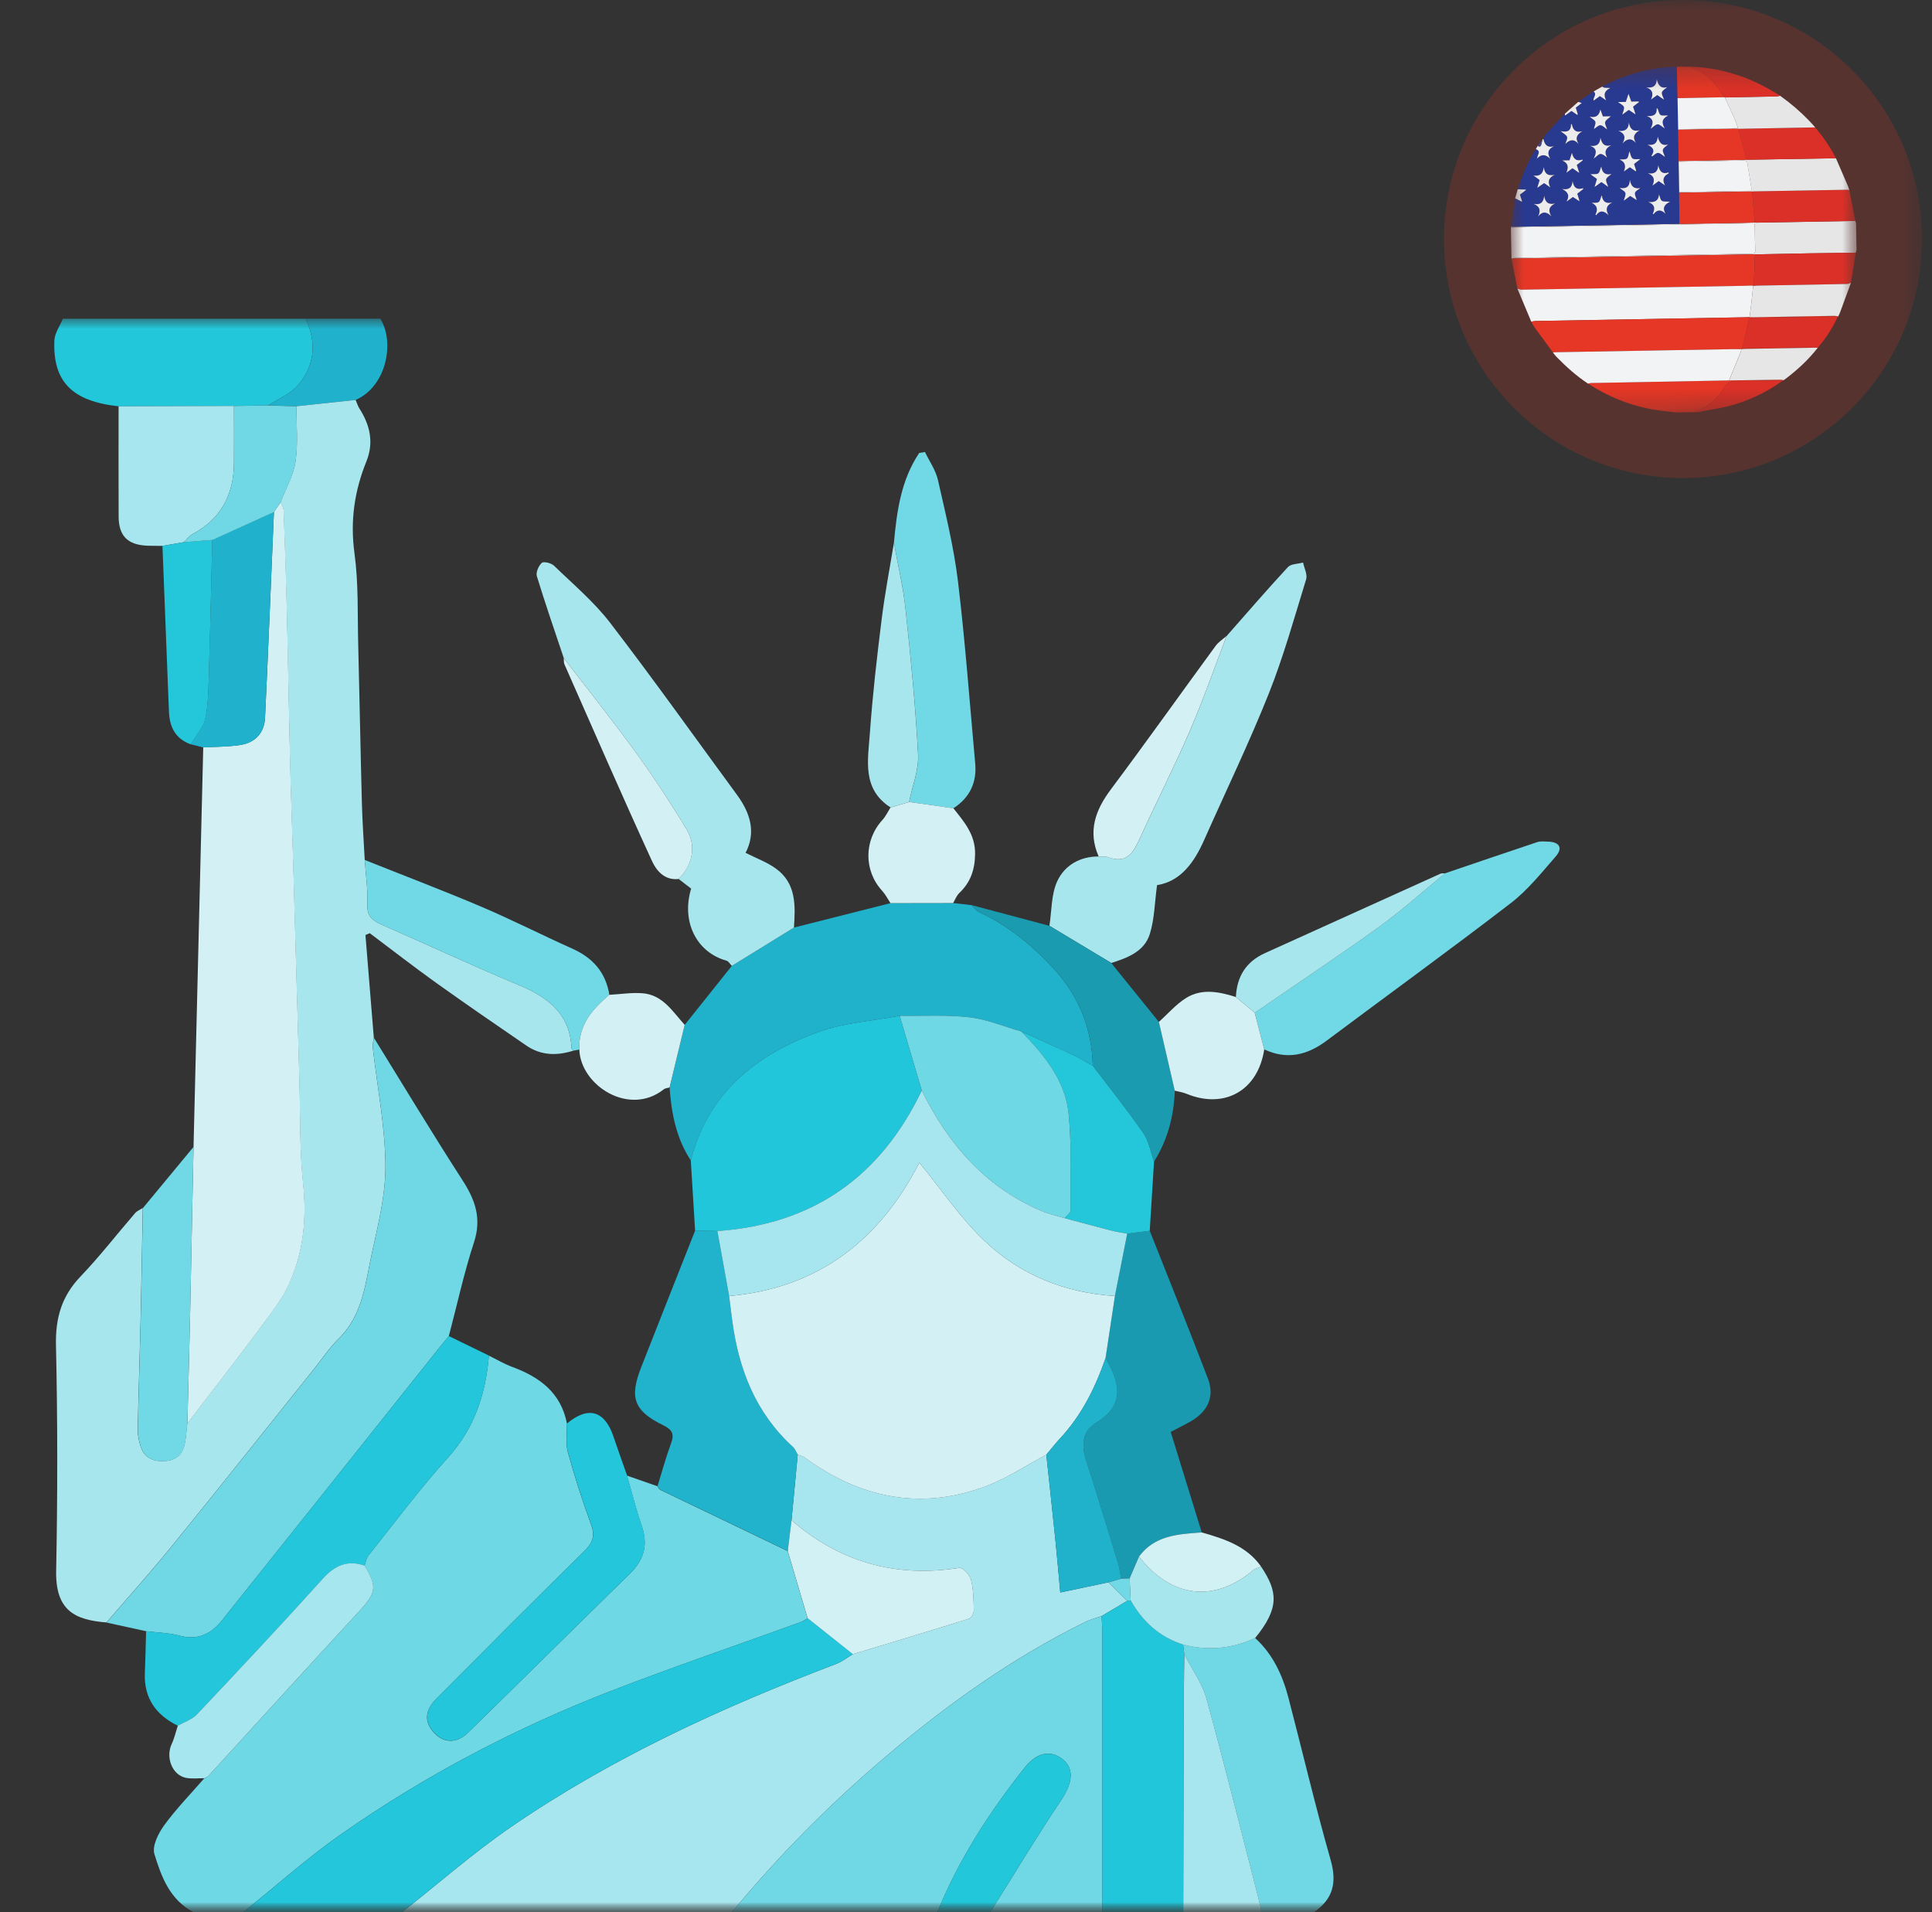 <svg xmlns="http://www.w3.org/2000/svg" width="97" height="96" viewBox="0 0 97 96" fill="none"><rect x="0" y="0" width="97" height="96" fill="#333333" stroke="none"/><g clip-path="url(#clip0_5170_10954)"><mask id="mask0_5170_10954" style="mask-type:luminance" maskUnits="userSpaceOnUse" x="0" y="0" width="97" height="96"><path d="M96.5 0H0.5V96H96.5V0Z" fill="white"></path></mask><g mask="url(#mask0_5170_10954)"><mask id="mask1_5170_10954" style="mask-type:luminance" maskUnits="userSpaceOnUse" x="0" y="16" width="81" height="80"><path d="M80.5 16H0.5V96H80.5V16Z" fill="white"></path></mask><g mask="url(#mask1_5170_10954)"><path d="M9.719 96C8.531 95.389 8.1 94.221 7.752 93.081C7.629 92.679 7.952 92.035 8.248 91.631C8.854 90.8 9.579 90.058 10.256 89.279C10.323 89.244 10.406 89.225 10.454 89.173C12.979 86.417 15.492 83.652 18.025 80.904C18.887 79.969 18.95 79.671 18.302 78.602C18.362 78.437 18.383 78.242 18.485 78.112C19.806 76.456 21.071 74.748 22.489 73.181C23.833 71.698 24.381 69.975 24.546 68.06C24.937 68.252 25.317 68.477 25.723 68.627C27.098 69.135 28.166 69.925 28.465 71.467C28.473 71.944 28.385 72.45 28.508 72.896C28.844 74.121 29.233 75.335 29.673 76.527C29.887 77.108 29.76 77.456 29.331 77.877C26.844 80.321 24.385 82.794 21.925 85.267C21.321 85.875 21.29 86.442 21.785 86.985C22.273 87.523 22.931 87.544 23.504 86.983C26.219 84.327 28.915 81.654 31.629 79C32.333 78.312 32.548 77.556 32.219 76.61C31.931 75.783 31.723 74.927 31.479 74.083C31.987 74.26 32.498 74.437 33.006 74.615C33.052 74.677 33.083 74.767 33.144 74.796C35.275 75.823 37.41 76.846 39.544 77.869C39.877 78.994 40.21 80.119 40.544 81.244C40.431 81.308 40.325 81.392 40.206 81.435C37.039 82.583 33.848 83.667 30.706 84.883C25.898 86.746 21.346 89.129 17.121 92.09C15.41 93.287 13.844 94.694 12.21 96.004H9.71L9.719 96Z" fill="#6FD8E5"></path><path d="M36.75 96H20.188C22.002 94.569 23.744 93.035 25.644 91.729C30.708 88.25 36.26 85.712 41.985 83.535C42.281 83.423 42.542 83.212 42.819 83.048C44.767 82.458 46.719 81.873 48.66 81.262C48.775 81.227 48.894 80.981 48.892 80.837C48.881 80.323 48.875 79.796 48.75 79.304C48.69 79.062 48.337 78.687 48.171 78.712C44.981 79.219 42.177 78.433 39.74 76.323C39.844 75.223 39.948 74.123 40.052 73.025C40.169 73.075 40.3 73.106 40.4 73.177C43.204 75.217 46.246 75.85 49.538 74.6C50.583 74.202 51.538 73.562 52.533 73.031C52.69 74.496 52.848 75.958 52.998 77.423C53.081 78.237 53.15 79.054 53.233 79.95C54.098 79.769 54.877 79.604 55.656 79.439L56.59 80.371C56.163 80.627 55.733 80.881 55.306 81.137C55.04 81.229 54.76 81.296 54.508 81.419C50.817 83.237 47.502 85.606 44.375 88.271C41.606 90.629 39.062 93.198 36.748 96H36.75Z" fill="#A7E6EE"></path><path d="M36.75 96C39.065 93.198 41.608 90.629 44.377 88.271C47.504 85.606 50.819 83.24 54.51 81.419C54.76 81.296 55.042 81.229 55.308 81.138C55.321 81.396 55.344 81.654 55.344 81.913C55.344 86.609 55.344 91.304 55.344 95.998H49.719C50.904 94.113 52.054 92.202 53.292 90.35C53.829 89.546 53.95 88.823 53.381 88.348C52.765 87.831 52.062 87.963 51.435 88.756C49.671 90.984 48.138 93.352 47.062 95.998H36.75V96Z" fill="#70D8E5"></path><path d="M42.819 83.048C42.542 83.212 42.283 83.423 41.985 83.535C36.258 85.712 30.706 88.25 25.644 91.729C23.744 93.033 22.002 94.569 20.188 96H12.219C13.85 94.689 15.417 93.283 17.129 92.085C21.354 89.127 25.904 86.742 30.715 84.879C33.856 83.662 37.048 82.579 40.215 81.431C40.335 81.387 40.44 81.304 40.552 81.24C41.308 81.842 42.065 82.444 42.821 83.046L42.819 83.048Z" fill="#23C6DA"></path><path d="M55.343 96C55.343 91.304 55.343 86.608 55.343 81.915C55.343 81.656 55.32 81.398 55.308 81.139C55.735 80.883 56.162 80.629 56.591 80.373C56.649 80.365 56.71 80.354 56.768 80.346C57.372 81.412 58.22 82.187 59.401 82.567C59.422 82.733 59.443 82.898 59.464 83.064C59.453 83.662 59.439 84.258 59.437 84.856C59.424 88.571 59.416 92.287 59.406 96.002H55.343V96Z" fill="#22C6DA"></path><path d="M59.464 83.062C59.444 82.896 59.423 82.731 59.402 82.565C60.646 82.885 61.85 82.777 63.017 82.237C63.914 83.054 64.396 84.111 64.694 85.256C65.402 87.965 66.041 90.69 66.808 93.381C67.133 94.521 66.927 95.344 65.969 96H63.312C63.308 95.923 63.321 95.842 63.3 95.767C62.4 92.269 61.531 88.763 60.573 85.281C60.358 84.5 59.842 83.8 59.462 83.062H59.464Z" fill="#70D8E5"></path><path d="M5.954 20.398C3.633 20.148 2.647 19.169 2.729 17.1C2.743 16.729 3.008 16.367 3.156 16C7.218 16 11.281 16 15.343 16C15.904 17.183 15.808 18.337 14.975 19.325C14.598 19.773 13.979 20.017 13.47 20.354C12.896 20.363 12.32 20.371 11.745 20.379C9.814 20.385 7.885 20.392 5.954 20.398Z" fill="#23C7DA"></path><path d="M59.465 83.062C59.842 83.8 60.358 84.498 60.575 85.281C61.531 88.765 62.402 92.269 63.302 95.767C63.321 95.84 63.31 95.921 63.315 96H59.408C59.419 92.285 59.427 88.569 59.44 84.854C59.44 84.256 59.458 83.66 59.467 83.062H59.465Z" fill="#A7E6EE"></path><path d="M47.062 96C48.135 93.354 49.669 90.985 51.435 88.758C52.065 87.967 52.765 87.833 53.381 88.35C53.95 88.827 53.829 89.548 53.292 90.352C52.054 92.204 50.904 94.112 49.719 96H47.062Z" fill="#23C7DA"></path><path d="M13.473 20.354C13.981 20.017 14.598 19.773 14.977 19.325C15.81 18.337 15.906 17.185 15.346 16H19.096C19.819 17.165 19.427 19.383 17.858 20.079C16.869 20.183 15.879 20.29 14.889 20.394C14.418 20.379 13.946 20.367 13.475 20.352L13.473 20.354Z" fill="#20B2CC"></path><path d="M14.887 20.394C15.877 20.29 16.866 20.183 17.856 20.079C17.916 20.219 17.958 20.369 18.037 20.496C18.573 21.327 18.781 22.21 18.4 23.154C17.794 24.648 17.575 26.154 17.798 27.783C18.004 29.292 17.946 30.835 17.985 32.364C18.052 35.01 18.098 37.656 18.169 40.302C18.194 41.26 18.262 42.217 18.312 43.173C18.362 43.919 18.477 44.669 18.444 45.41C18.416 46.008 18.71 46.223 19.175 46.427C21.475 47.433 23.748 48.498 26.064 49.462C27.531 50.075 28.625 50.906 28.694 52.635C28.694 52.673 28.762 52.708 28.798 52.744C27.971 53.01 27.164 52.998 26.429 52.494C24.91 51.454 23.391 50.41 21.893 49.34C20.766 48.533 19.673 47.681 18.564 46.85L18.348 46.942C18.487 48.66 18.629 50.379 18.768 52.098C18.75 52.263 18.696 52.429 18.714 52.587C18.937 54.538 19.323 56.483 19.35 58.433C19.371 59.906 19.008 61.402 18.683 62.858C18.346 64.377 18.235 66 17.008 67.2C16.55 67.65 16.187 68.198 15.783 68.704C13.404 71.673 11.039 74.654 8.639 77.606C7.575 78.917 6.446 80.173 5.346 81.454C3.766 81.331 2.779 80.865 2.819 78.858C2.894 75.085 2.894 71.308 2.81 67.537C2.779 66.171 3.094 65.077 4.041 64.088C5.008 63.077 5.869 61.962 6.785 60.902C6.881 60.792 7.037 60.731 7.166 60.648C7.131 62.514 7.102 64.383 7.058 66.25C7.014 68.092 6.952 69.935 6.914 71.777C6.908 72.054 6.971 72.346 7.058 72.612C7.219 73.11 7.564 73.346 8.112 73.354C8.685 73.362 9.087 73.156 9.241 72.61C9.346 72.242 9.352 71.848 9.402 71.465C10.61 69.883 11.833 68.314 13.018 66.719C13.569 65.977 14.164 65.235 14.533 64.404C15.235 62.823 15.4 61.152 15.212 59.402C15.029 57.704 15.079 55.981 15.029 54.271C14.923 50.614 14.821 46.956 14.714 43.3C14.666 41.639 14.602 39.981 14.562 38.321C14.5 35.777 14.46 33.231 14.398 30.688C14.356 29.002 14.298 27.317 14.237 25.631C14.233 25.489 14.137 25.352 14.085 25.215C14.346 24.531 14.733 23.869 14.837 23.163C14.971 22.256 14.877 21.319 14.881 20.394H14.887Z" fill="#A8E6EE"></path><path d="M34.377 51.454C35.164 50.467 35.954 49.479 36.742 48.492C37.781 47.85 38.821 47.208 39.862 46.569C41.479 46.16 43.094 45.75 44.71 45.342C45.758 45.342 46.806 45.34 47.854 45.337C48.167 45.373 48.479 45.408 48.792 45.444C48.917 45.565 49.021 45.729 49.169 45.798C50.633 46.471 51.84 47.473 52.919 48.65C54.181 50.025 54.817 51.648 54.867 53.508C54.577 53.346 54.298 53.162 53.998 53.023C53.096 52.602 52.185 52.196 51.277 51.783C50.414 51.537 49.562 51.175 48.683 51.073C47.525 50.94 46.344 51.012 45.173 50.996C43.808 51.256 42.379 51.342 41.09 51.808C37.979 52.937 35.554 54.856 34.685 58.262C33.952 57.15 33.708 55.894 33.619 54.596C33.873 53.548 34.125 52.502 34.379 51.454H34.377Z" fill="#20B2CB"></path><path d="M39.862 46.569C38.823 47.21 37.783 47.852 36.742 48.492C36.654 48.402 36.581 48.26 36.477 48.231C34.992 47.821 34.191 46.3 34.7 44.612C34.496 44.456 34.283 44.292 34.071 44.127C34.752 43.458 34.981 42.483 34.485 41.658C33.685 40.329 32.829 39.027 31.919 37.771C30.754 36.162 29.512 34.61 28.304 33.035C27.848 31.669 27.375 30.306 26.954 28.929C26.896 28.737 27.041 28.404 27.202 28.258C27.296 28.175 27.677 28.267 27.812 28.398C28.777 29.333 29.825 30.215 30.637 31.273C32.814 34.106 34.885 37.021 37 39.902C37.673 40.819 37.969 41.789 37.433 42.817C37.969 43.087 38.502 43.281 38.946 43.6C39.983 44.342 39.937 45.458 39.862 46.567V46.569Z" fill="#A8E6EE"></path><path d="M52.688 46.481C52.806 45.729 52.775 44.906 53.081 44.242C53.446 43.45 54.217 42.992 55.165 43C55.319 43.008 55.487 42.981 55.627 43.033C56.61 43.398 56.929 42.756 57.26 42.029C58.073 40.242 58.967 38.49 59.746 36.688C60.419 35.127 60.977 33.517 61.587 31.929C62.608 30.771 63.615 29.602 64.662 28.471C64.817 28.304 65.165 28.315 65.423 28.242C65.481 28.525 65.652 28.844 65.577 29.085C64.983 31.015 64.442 32.967 63.696 34.837C62.706 37.317 61.542 39.727 60.458 42.169C59.954 43.308 59.275 44.25 58.092 44.438C57.969 45.325 57.965 46.158 57.721 46.915C57.442 47.773 56.606 48.09 55.796 48.346C54.76 47.725 53.727 47.104 52.692 46.481H52.688Z" fill="#A8E6EE"></path><path d="M57.725 61.79C58.704 64.265 59.7 66.733 60.65 69.221C60.985 70.096 60.654 70.844 59.831 71.329C59.5 71.525 59.152 71.692 58.777 71.889C59.302 73.585 59.821 75.26 60.337 76.935C59.162 77.019 57.977 77.073 57.183 78.146C57.027 78.51 56.871 78.875 56.714 79.242C56.573 79.248 56.431 79.254 56.287 79.258C56.239 79.006 56.212 78.746 56.139 78.502C55.608 76.766 55.081 75.031 54.525 73.304C54.283 72.552 54.339 71.854 55.025 71.435C56.41 70.592 56.316 69.548 55.504 68.185C55.66 67.144 55.819 66.104 55.975 65.062C56.181 64.019 56.387 62.977 56.591 61.933C56.968 61.885 57.346 61.837 57.723 61.79H57.725Z" fill="#199AB0"></path><path d="M72.548 43.846C74.092 43.321 75.636 42.792 77.184 42.277C77.35 42.223 77.546 42.248 77.727 42.254C78.294 42.269 78.479 42.569 78.113 42.992C77.398 43.812 76.702 44.688 75.848 45.344C72.8 47.688 69.684 49.944 66.604 52.248C65.629 52.977 64.615 53.219 63.475 52.685C63.315 52.071 63.157 51.458 62.996 50.844C65.086 49.406 67.198 48.002 69.254 46.521C70.4 45.696 71.452 44.742 72.546 43.846H72.548Z" fill="#71D9E5"></path><path d="M44.881 27.25C45.025 25.66 45.243 24.094 46.15 22.742C46.245 22.725 46.343 22.708 46.439 22.692C46.662 23.158 46.979 23.604 47.091 24.096C47.473 25.785 47.891 27.479 48.098 29.196C48.462 32.229 48.685 35.281 48.962 38.327C49.05 39.294 48.685 40.05 47.866 40.579C47.127 40.475 46.387 40.369 45.648 40.264C45.808 39.469 46.139 38.663 46.098 37.877C45.968 35.438 45.727 33 45.466 30.569C45.348 29.454 45.083 28.356 44.885 27.252L44.881 27.25Z" fill="#71D9E5"></path><path d="M28.8 52.746C28.762 52.711 28.696 52.675 28.696 52.638C28.627 50.908 27.533 50.075 26.067 49.465C23.75 48.5 21.477 47.433 19.177 46.429C18.712 46.225 18.419 46.011 18.446 45.413C18.479 44.669 18.364 43.921 18.314 43.175C20.26 43.952 22.221 44.696 24.15 45.515C25.7 46.173 27.202 46.942 28.739 47.629C29.769 48.09 30.412 48.821 30.594 49.944C29.739 50.667 29.029 51.469 29.09 52.694C28.994 52.711 28.896 52.729 28.8 52.746Z" fill="#71D9E5"></path><path d="M52.687 46.481C53.723 47.102 54.756 47.723 55.791 48.346C56.59 49.333 57.387 50.319 58.185 51.306C58.452 52.458 58.717 53.608 58.983 54.76C58.937 56.035 58.625 57.231 57.941 58.317C57.769 57.835 57.685 57.29 57.404 56.883C56.602 55.727 55.719 54.629 54.867 53.506C54.816 51.646 54.181 50.025 52.919 48.648C51.84 47.471 50.633 46.469 49.169 45.796C49.021 45.727 48.916 45.562 48.791 45.442C50.09 45.788 51.389 46.135 52.687 46.481Z" fill="#1A9BB0"></path><path d="M54.864 53.506C55.717 54.627 56.6 55.727 57.402 56.883C57.683 57.289 57.767 57.835 57.94 58.317C57.869 59.475 57.796 60.633 57.725 61.792C57.348 61.84 56.971 61.887 56.594 61.935C56.321 61.883 56.046 61.844 55.777 61.775C55 61.575 54.225 61.362 53.45 61.156C53.558 61.021 53.758 60.885 53.758 60.752C53.75 59.148 53.806 57.537 53.656 55.946C53.496 54.244 52.427 52.967 51.275 51.783C52.183 52.196 53.094 52.6 53.996 53.023C54.296 53.162 54.575 53.346 54.864 53.508V53.506Z" fill="#24C7DA"></path><path d="M45.646 40.263C46.385 40.367 47.125 40.473 47.864 40.577C48.406 41.258 48.971 41.9 48.956 42.877C48.946 43.658 48.731 44.292 48.169 44.827C48.029 44.96 47.956 45.164 47.852 45.337C46.804 45.337 45.756 45.339 44.708 45.342C44.571 45.133 44.456 44.904 44.292 44.723C43.362 43.715 43.371 42.185 44.306 41.164C44.471 40.983 44.577 40.75 44.71 40.539C45.021 40.448 45.333 40.356 45.644 40.264L45.646 40.263Z" fill="#D3F1F5"></path><path d="M45.645 40.263C45.335 40.354 45.022 40.446 44.712 40.538C43.26 39.606 43.581 38.148 43.674 36.81C43.808 34.908 44.026 33.01 44.262 31.117C44.422 29.823 44.67 28.538 44.881 27.25C45.078 28.356 45.343 29.454 45.462 30.567C45.722 32.998 45.964 35.433 46.093 37.875C46.135 38.66 45.803 39.465 45.643 40.263H45.645Z" fill="#A8E6EE"></path><path d="M29.089 52.694C29.029 51.469 29.737 50.667 30.593 49.944C31.154 49.915 31.718 49.821 32.272 49.867C33.283 49.952 33.775 50.792 34.377 51.454C34.122 52.502 33.87 53.548 33.616 54.596C33.518 54.625 33.4 54.629 33.325 54.69C31.587 56.069 29.147 54.49 29.087 52.694H29.089Z" fill="#D3F1F5"></path><path d="M58.981 54.758C58.714 53.606 58.45 52.456 58.183 51.304C58.633 50.902 59.037 50.427 59.539 50.111C60.333 49.611 61.204 49.786 62.048 50.054C62.362 50.317 62.679 50.579 62.994 50.842C63.154 51.456 63.312 52.071 63.473 52.684C63.162 54.746 61.483 55.702 59.566 54.911C59.381 54.834 59.175 54.806 58.979 54.756L58.981 54.758Z" fill="#D3F1F5"></path><path d="M61.583 31.929C60.974 33.517 60.416 35.127 59.741 36.688C58.964 38.49 58.068 40.242 57.256 42.029C56.925 42.756 56.606 43.398 55.623 43.033C55.483 42.981 55.314 43.011 55.16 43C54.608 41.736 54.991 40.673 55.779 39.623C57.556 37.246 59.275 34.827 61.029 32.431C61.172 32.233 61.395 32.094 61.581 31.929H61.583Z" fill="#D3F1F5"></path><path d="M56.716 79.242C56.873 78.877 57.029 78.513 57.185 78.146C58.804 80.223 60.956 80.481 62.908 78.84C63.019 78.746 63.179 78.713 63.316 78.65C64.141 79.892 64.264 80.713 63.014 82.24C61.848 82.779 60.644 82.888 59.4 82.567C58.216 82.188 57.368 81.413 56.766 80.346C56.75 79.979 56.731 79.611 56.714 79.242H56.716Z" fill="#A8E6EE"></path><path d="M28.304 33.038C29.512 34.613 30.754 36.165 31.919 37.773C32.829 39.029 33.685 40.331 34.485 41.66C34.981 42.486 34.754 43.461 34.071 44.129C33.371 44.211 32.956 43.713 32.735 43.229C31.233 39.952 29.794 36.646 28.337 33.348C28.298 33.258 28.315 33.144 28.304 33.04V33.038Z" fill="#D3F1F5"></path><path d="M62.996 50.844C62.681 50.581 62.364 50.319 62.05 50.056C62.098 49.029 62.558 48.281 63.512 47.85C66.448 46.523 69.381 45.19 72.319 43.864C72.385 43.835 72.471 43.852 72.548 43.846C71.454 44.742 70.4 45.696 69.256 46.521C67.2 48.002 65.087 49.406 62.998 50.844H62.996Z" fill="#A8E6EE"></path><path d="M63.316 78.65C63.179 78.712 63.018 78.746 62.908 78.84C60.954 80.481 58.802 80.223 57.185 78.146C57.979 77.073 59.164 77.019 60.339 76.935C61.473 77.262 62.591 77.615 63.316 78.65Z" fill="#D2F1F5"></path><path d="M14.092 25.215C14.144 25.354 14.237 25.492 14.244 25.631C14.306 27.317 14.364 29.002 14.404 30.687C14.467 33.231 14.506 35.777 14.569 38.321C14.608 39.981 14.673 41.639 14.721 43.3C14.827 46.956 14.929 50.614 15.035 54.271C15.085 55.983 15.035 57.704 15.219 59.402C15.406 61.152 15.239 62.823 14.54 64.404C14.171 65.237 13.575 65.979 13.025 66.719C11.839 68.314 10.617 69.885 9.408 71.465C9.454 69.629 9.506 67.794 9.546 65.958C9.606 63.164 9.66 60.371 9.717 57.577C9.879 50.892 10.041 44.208 10.204 37.523C10.823 37.487 11.45 37.496 12.062 37.402C12.815 37.285 13.271 36.796 13.308 36.029C13.471 32.587 13.608 29.144 13.754 25.702C13.867 25.54 13.979 25.375 14.092 25.212V25.215Z" fill="#D3F1F5"></path><path d="M5.35 81.458C6.45 80.177 7.579 78.921 8.643 77.61C11.041 74.656 13.408 71.677 15.787 68.708C16.191 68.204 16.554 67.654 17.012 67.204C18.239 66.004 18.35 64.381 18.687 62.862C19.01 61.406 19.373 59.91 19.354 58.438C19.327 56.485 18.941 54.539 18.718 52.592C18.7 52.433 18.754 52.265 18.773 52.102C20.248 54.485 21.693 56.888 23.214 59.242C23.856 60.233 24.191 61.162 23.8 62.362C23.296 63.906 22.95 65.502 22.535 67.077C22.37 67.277 22.204 67.475 22.043 67.677C18.41 72.237 14.783 76.8 11.141 81.354C10.606 82.023 9.937 82.369 9.023 82.121C8.479 81.973 7.898 81.965 7.333 81.894C6.673 81.75 6.01 81.604 5.35 81.46V81.458Z" fill="#70D8E5"></path><path d="M7.333 81.894C7.898 81.964 8.479 81.973 9.023 82.121C9.937 82.369 10.606 82.023 11.141 81.354C14.783 76.8 18.41 72.237 22.044 67.677C22.204 67.475 22.371 67.277 22.535 67.077C23.206 67.404 23.879 67.731 24.55 68.058C24.383 69.973 23.835 71.696 22.494 73.179C21.075 74.746 19.81 76.456 18.489 78.11C18.385 78.239 18.364 78.435 18.306 78.602C17.433 78.306 16.804 78.602 16.191 79.279C14.123 81.573 12.01 83.825 9.889 86.073C9.643 86.333 9.254 86.454 8.931 86.641C7.833 86.102 7.221 85.258 7.273 83.994C7.302 83.294 7.316 82.596 7.335 81.896L7.333 81.894Z" fill="#23C6DA"></path><path d="M5.954 20.398C7.885 20.392 9.814 20.385 11.746 20.379C11.746 21.34 11.756 22.302 11.746 23.262C11.731 24.842 11.089 26.056 9.664 26.817C9.496 26.906 9.373 27.083 9.231 27.219C8.873 27.281 8.514 27.344 8.156 27.406C7.896 27.404 7.637 27.406 7.377 27.396C6.402 27.35 5.96 26.9 5.956 25.929C5.948 24.085 5.954 22.242 5.954 20.398Z" fill="#A7E6EE"></path><path d="M9.716 57.581C9.66 60.375 9.606 63.169 9.546 65.963C9.506 67.798 9.454 69.633 9.408 71.469C9.358 71.852 9.35 72.248 9.248 72.615C9.094 73.16 8.691 73.367 8.119 73.358C7.571 73.35 7.225 73.115 7.064 72.617C6.979 72.35 6.916 72.06 6.921 71.781C6.956 69.94 7.021 68.096 7.064 66.254C7.108 64.388 7.137 62.519 7.173 60.652C8.021 59.629 8.869 58.604 9.716 57.581Z" fill="#71D9E5"></path><path d="M13.754 25.704C13.608 29.146 13.469 32.589 13.308 36.031C13.273 36.798 12.815 37.287 12.062 37.404C11.452 37.498 10.825 37.489 10.204 37.525C9.994 37.471 9.783 37.419 9.571 37.364C9.827 36.933 10.219 36.527 10.31 36.062C10.471 35.262 10.467 34.427 10.492 33.604C10.558 31.437 10.604 29.273 10.656 27.106L13.75 25.702L13.754 25.704Z" fill="#20B2CC"></path><path d="M8.929 86.638C9.252 86.452 9.644 86.329 9.888 86.069C12.008 83.823 14.121 81.571 16.19 79.275C16.802 78.596 17.431 78.302 18.304 78.598C18.952 79.669 18.89 79.965 18.027 80.9C15.494 83.648 12.979 86.412 10.456 89.169C10.408 89.221 10.325 89.24 10.258 89.275C9.948 89.271 9.625 89.317 9.325 89.254C8.644 89.11 8.306 88.229 8.619 87.558C8.756 87.267 8.827 86.944 8.929 86.633V86.638Z" fill="#A6E6EE"></path><path d="M10.658 27.108C10.604 29.275 10.56 31.442 10.494 33.606C10.469 34.429 10.471 35.264 10.312 36.065C10.219 36.529 9.829 36.935 9.573 37.367C8.81 37.092 8.515 36.502 8.483 35.739C8.373 32.962 8.267 30.185 8.156 27.406C8.515 27.344 8.873 27.281 9.231 27.219C9.706 27.181 10.183 27.144 10.658 27.106V27.108Z" fill="#24C7DA"></path><path d="M33.012 74.611C33.235 73.894 33.431 73.167 33.691 72.465C33.862 72.004 33.762 71.783 33.316 71.565C31.824 70.831 31.587 70.181 32.193 68.64C33.091 66.35 33.997 64.067 34.901 61.779C35.274 61.788 35.645 61.794 36.018 61.802C36.214 62.89 36.412 63.977 36.608 65.065C36.66 65.473 36.71 65.881 36.764 66.29C37.089 68.738 37.939 70.931 39.812 72.638C39.92 72.736 39.974 72.894 40.053 73.023C39.949 74.123 39.845 75.223 39.741 76.321C39.678 76.835 39.616 77.35 39.553 77.865C37.42 76.842 35.285 75.819 33.154 74.792C33.093 74.763 33.062 74.671 33.016 74.611H33.012Z" fill="#21B2CC"></path><path d="M28.469 71.465C29.529 70.579 30.36 70.817 30.798 72.117C31.019 72.775 31.256 73.425 31.485 74.079C31.729 74.923 31.937 75.777 32.225 76.604C32.554 77.55 32.339 78.306 31.635 78.994C28.921 81.648 26.225 84.323 23.51 86.977C22.937 87.537 22.279 87.517 21.791 86.979C21.296 86.433 21.327 85.867 21.931 85.26C24.392 82.79 26.85 80.317 29.337 77.871C29.764 77.45 29.892 77.102 29.679 76.521C29.239 75.329 28.85 74.115 28.514 72.89C28.392 72.444 28.479 71.94 28.471 71.46L28.469 71.465Z" fill="#23C6DA"></path><path d="M39.552 77.867C39.614 77.352 39.677 76.838 39.739 76.323C42.177 78.433 44.983 79.219 48.171 78.713C48.337 78.686 48.689 79.063 48.75 79.304C48.875 79.796 48.881 80.323 48.892 80.838C48.894 80.983 48.775 81.227 48.66 81.263C46.719 81.873 44.767 82.458 42.819 83.048C42.062 82.446 41.306 81.844 40.55 81.242C40.217 80.117 39.883 78.992 39.55 77.867H39.552Z" fill="#D2F1F5"></path><path d="M40.052 73.025C39.973 72.896 39.919 72.737 39.81 72.64C37.937 70.933 37.087 68.737 36.762 66.292C36.708 65.883 36.658 65.475 36.606 65.067C41.146 64.669 44.218 62.179 46.156 58.367C47.235 59.683 48.191 61.112 49.404 62.273C51.208 63.998 53.456 64.91 55.977 65.065C55.821 66.106 55.662 67.146 55.506 68.188C54.991 69.673 54.304 71.058 53.218 72.221C52.977 72.479 52.76 72.763 52.533 73.033C51.537 73.562 50.583 74.204 49.537 74.602C46.246 75.852 43.204 75.219 40.4 73.179C40.3 73.106 40.169 73.077 40.052 73.027V73.025Z" fill="#D3F1F5"></path><path d="M52.533 73.031C52.76 72.76 52.977 72.477 53.219 72.219C54.304 71.056 54.989 69.669 55.506 68.185C56.319 69.548 56.412 70.592 55.027 71.435C54.34 71.854 54.283 72.552 54.527 73.304C55.083 75.031 55.61 76.767 56.142 78.502C56.217 78.746 56.242 79.006 56.289 79.258C56.079 79.319 55.867 79.379 55.656 79.439C54.877 79.604 54.098 79.767 53.233 79.95C53.15 79.056 53.081 78.24 52.998 77.423C52.848 75.958 52.687 74.494 52.533 73.031Z" fill="#20B2CB"></path><path d="M55.656 79.442C55.866 79.381 56.077 79.321 56.289 79.26C56.431 79.254 56.575 79.248 56.716 79.242C56.733 79.608 56.752 79.977 56.768 80.344C56.71 80.352 56.65 80.362 56.591 80.371C56.281 80.06 55.968 79.75 55.658 79.44L55.656 79.442Z" fill="#71D9E5"></path><path d="M10.658 27.108C10.183 27.146 9.706 27.183 9.231 27.221C9.375 27.083 9.498 26.908 9.664 26.819C11.089 26.056 11.731 24.844 11.746 23.265C11.754 22.304 11.746 21.344 11.746 20.381C12.321 20.373 12.896 20.365 13.471 20.356C13.941 20.371 14.414 20.383 14.885 20.398C14.881 21.323 14.975 22.26 14.841 23.167C14.737 23.873 14.35 24.538 14.089 25.219C13.977 25.381 13.864 25.546 13.752 25.708C12.721 26.177 11.689 26.644 10.658 27.113V27.108Z" fill="#70D8E5"></path><path d="M36.016 61.804C35.643 61.796 35.272 61.789 34.899 61.781C34.826 60.608 34.755 59.435 34.683 58.264C35.549 54.858 37.974 52.94 41.087 51.81C42.376 51.342 43.803 51.256 45.17 50.998C45.539 52.248 45.91 53.498 46.278 54.75C44.21 59.067 40.824 61.473 36.016 61.806V61.804Z" fill="#22C6DA"></path><path d="M46.279 54.748C45.91 53.498 45.542 52.248 45.171 50.996C46.342 51.013 47.523 50.94 48.681 51.073C49.56 51.175 50.413 51.538 51.275 51.783C52.429 52.967 53.496 54.244 53.656 55.946C53.806 57.538 53.75 59.15 53.758 60.752C53.758 60.886 53.558 61.021 53.45 61.156C53.056 61.035 52.648 60.95 52.273 60.79C49.461 59.59 47.604 57.429 46.279 54.748Z" fill="#6FD8E5"></path><path d="M46.279 54.748C47.604 57.429 49.46 59.587 52.273 60.789C52.65 60.95 53.058 61.037 53.45 61.156C54.225 61.362 55 61.575 55.777 61.775C56.046 61.844 56.321 61.883 56.594 61.935C56.387 62.979 56.181 64.021 55.977 65.064C53.456 64.91 51.208 63.998 49.404 62.273C48.192 61.112 47.233 59.683 46.156 58.367C44.219 62.179 41.148 64.669 36.606 65.067C36.41 63.979 36.212 62.892 36.017 61.804C40.825 61.471 44.21 59.067 46.279 54.748Z" fill="#A7E6EE"></path></g><path opacity="0.2" d="M84.5 24C91.127 24 96.5 18.627 96.5 12C96.5 5.373 91.127 0 84.5 0C77.873 0 72.5 5.373 72.5 12C72.5 18.627 77.873 24 84.5 24Z" fill="#E63625"></path><mask id="mask2_5170_10954" style="mask-type:luminance" maskUnits="userSpaceOnUse" x="75" y="3" width="19" height="18"><path d="M93.047 3.15L75.65 3.454L75.954 20.851L93.351 20.547L93.047 3.15Z" fill="white"></path></mask><g mask="url(#mask2_5170_10954)"><path d="M93.212 12.542L93.176 12.685C92.419 12.695 91.661 12.704 90.906 12.717C89.979 12.733 89.053 12.753 88.127 12.771C88.065 12.773 88.003 12.768 87.94 12.77L76.121 12.976C76.053 12.977 75.986 12.976 75.918 12.975C75.988 12.96 76.058 12.949 76.13 12.944C79.011 12.893 81.893 12.843 84.775 12.793C85.831 12.774 86.887 12.754 87.945 12.74C88.083 12.738 88.133 12.706 88.126 12.56C88.109 12.193 88.111 11.825 88.103 11.458C88.098 11.182 88.129 11.209 87.857 11.214C83.857 11.284 79.856 11.353 75.855 11.423L75.857 11.384C75.93 11.383 76.004 11.388 76.077 11.387C78.237 11.349 80.398 11.311 82.559 11.274C83.145 11.263 83.732 11.252 84.319 11.239C84.386 11.24 84.454 11.244 84.522 11.242C85.499 11.226 86.477 11.208 87.455 11.191C87.67 11.188 87.884 11.18 88.098 11.174C88.132 11.176 88.165 11.18 88.199 11.179C89.805 11.151 91.41 11.123 93.014 11.095C93.06 11.094 93.104 11.087 93.149 11.082L93.188 11.219L93.212 12.542Z" fill="#E6E6E6"></path><path d="M89.556 19.085L89.492 19.118C89.433 19.104 89.374 19.096 89.314 19.092C88.619 19.104 87.924 19.134 87.231 19.119C86.906 19.111 86.715 19.209 86.548 19.492C86.261 19.996 85.808 20.385 85.267 20.593C85.212 20.621 85.159 20.653 85.111 20.691L84.126 20.708L83.463 20.628C82.107 20.468 80.868 19.995 79.727 19.255C79.778 19.241 79.831 19.231 79.885 19.226C80.347 19.218 80.811 19.21 81.273 19.202L86.812 19.098C87.669 19.086 88.525 19.074 89.38 19.062C89.439 19.065 89.498 19.073 89.556 19.085Z" fill="#E63625"></path><path d="M85.11 20.691C85.159 20.653 85.211 20.621 85.267 20.593C85.808 20.385 86.26 19.996 86.547 19.492C86.715 19.209 86.908 19.111 87.23 19.119C87.924 19.134 88.618 19.102 89.313 19.092C89.373 19.096 89.433 19.104 89.491 19.118C88.688 19.702 87.782 20.13 86.822 20.381C86.371 20.5 85.906 20.561 85.448 20.65C85.414 20.659 85.38 20.672 85.347 20.687L85.11 20.691Z" fill="#DB3027"></path><path d="M84.319 11.237C83.732 11.247 83.146 11.258 82.559 11.271C80.399 11.309 78.238 11.347 76.077 11.385C76.004 11.386 75.93 11.383 75.857 11.382C75.928 10.908 75.999 10.434 76.069 9.959L76.422 10.129L76.311 9.771L76.633 9.524L76.201 9.5C76.431 8.797 76.711 8.114 77.109 7.488C77.256 7.537 77.295 7.627 77.226 7.769C77.202 7.831 77.183 7.895 77.17 7.961C77.391 7.725 77.602 7.741 77.835 7.974C77.668 7.69 77.709 7.487 78.024 7.339C77.672 7.437 77.552 7.251 77.49 6.987C77.49 6.984 77.48 6.982 77.475 6.98C77.526 6.895 77.567 6.799 77.632 6.727C77.941 6.384 78.256 6.046 78.569 5.707L78.582 5.799L78.899 5.568L79.191 5.765L79.22 5.742L79.117 5.404L79.416 5.169L79.237 5.114L80.014 4.588C80.2 4.742 79.973 4.891 80.012 5.048L80.327 4.82L80.644 5.036C80.498 4.763 80.543 4.555 80.85 4.417C80.739 4.404 80.654 4.413 80.572 4.405C80.525 4.392 80.48 4.372 80.44 4.346C81.436 3.809 82.529 3.479 83.656 3.375C83.835 3.359 84.014 3.353 84.194 3.343L84.227 4.927L84.257 6.488C84.255 6.492 84.253 6.496 84.252 6.501C84.252 6.505 84.252 6.51 84.254 6.514L84.281 8.084C84.279 8.089 84.277 8.095 84.277 8.1C84.278 8.106 84.279 8.111 84.282 8.116L84.308 9.645C84.306 9.65 84.305 9.655 84.305 9.661C84.305 9.666 84.306 9.672 84.309 9.676C84.31 9.738 84.306 9.799 84.307 9.86C84.31 10.318 84.314 10.777 84.319 11.237ZM80.948 10.164C80.617 10.244 80.46 10.115 80.421 9.803C80.359 9.929 80.347 10.08 80.266 10.143C80.185 10.205 80.034 10.176 79.913 10.187C80.202 10.316 80.232 10.518 80.104 10.773C80.104 10.776 80.116 10.787 80.136 10.809C80.327 10.54 80.534 10.576 80.763 10.808C80.599 10.522 80.641 10.313 80.948 10.163L80.948 10.164ZM77.886 10.861C77.715 10.573 77.763 10.366 78.077 10.214C77.738 10.293 77.578 10.157 77.53 9.831C77.496 10.156 77.346 10.304 77 10.234C77.324 10.368 77.365 10.577 77.222 10.867C77.448 10.591 77.656 10.624 77.887 10.859L77.886 10.861ZM83.625 10.731C83.447 10.437 83.571 10.264 83.848 10.128C83.672 10.113 83.527 10.14 83.439 10.081C83.351 10.021 83.344 9.875 83.298 9.767C83.268 10.101 83.061 10.17 82.758 10.144C83.084 10.266 83.112 10.47 82.983 10.726C82.983 10.729 82.996 10.738 83.018 10.756C83.187 10.527 83.384 10.497 83.623 10.73L83.625 10.731ZM82.139 7.175C81.945 6.876 82.056 6.692 82.329 6.537C81.981 6.629 81.841 6.462 81.784 6.155C81.769 6.499 81.583 6.605 81.26 6.568C81.589 6.704 81.633 6.908 81.461 7.2C81.682 6.966 81.89 6.902 82.137 7.175L82.139 7.175ZM79.26 7.225C79.065 6.926 79.179 6.744 79.448 6.586C79.108 6.684 78.978 6.516 78.922 6.244C78.922 6.24 78.907 6.238 78.881 6.227C78.887 6.555 78.71 6.663 78.355 6.58C78.504 6.707 78.649 6.773 78.682 6.875C78.715 6.976 78.627 7.108 78.593 7.227C78.799 7.017 79.01 6.949 79.258 7.225L79.26 7.225ZM80.479 5.845C80.435 5.724 80.394 5.61 80.353 5.495C80.3 5.795 80.136 5.928 79.817 5.857C79.921 5.955 80.062 6.012 80.099 6.109C80.135 6.206 80.061 6.336 80.029 6.477C80.147 6.404 80.255 6.281 80.358 6.288C80.47 6.294 80.575 6.418 80.693 6.497C80.653 6.367 80.565 6.232 80.595 6.126C80.625 6.021 80.767 5.945 80.879 5.838L80.479 5.845ZM78.958 9.089C78.935 9.429 78.764 9.545 78.431 9.486C78.739 9.636 78.822 9.833 78.651 10.119L78.974 9.888L79.308 10.106C79.26 9.951 79.228 9.836 79.192 9.72L79.483 9.495L79.491 9.445C79.157 9.551 79.005 9.408 78.955 9.089L78.958 9.089ZM83.226 5.455L83.18 5.435C83.196 5.796 82.976 5.846 82.679 5.825C83.018 5.949 83.035 6.166 82.868 6.467C83.019 6.364 83.119 6.244 83.224 6.24C83.328 6.237 83.43 6.352 83.585 6.447C83.399 6.148 83.456 5.94 83.755 5.801C83.611 5.782 83.461 5.828 83.376 5.774C83.29 5.719 83.272 5.566 83.224 5.455L83.226 5.455ZM79.855 8.748L80.18 8.986C80.145 9.106 80.11 9.223 80.061 9.387L80.404 9.139L80.745 9.382C80.703 9.245 80.614 9.106 80.642 9.001C80.671 8.896 80.816 8.822 80.91 8.734C80.598 8.805 80.437 8.678 80.398 8.359C80.338 8.487 80.327 8.643 80.246 8.703C80.164 8.763 80.008 8.735 79.852 8.748L79.855 8.748ZM82.736 8.698C83.065 8.83 83.095 9.046 82.967 9.32L83.281 9.093L83.6 9.308C83.445 9.035 83.514 8.838 83.783 8.702C83.786 8.702 83.781 8.684 83.776 8.656C83.472 8.762 83.321 8.616 83.262 8.298C83.23 8.638 83.061 8.756 82.734 8.697L82.736 8.698ZM77.183 9.429L77.528 9.193L77.839 9.406C77.696 9.129 77.744 8.922 78.058 8.776C77.724 8.851 77.556 8.727 77.509 8.393C77.475 8.728 77.31 8.861 76.996 8.812L77.305 9.04L77.183 9.429ZM82.359 9.442C82.033 9.505 81.887 9.347 81.832 9.027C81.825 9.382 81.645 9.493 81.323 9.434C81.429 9.534 81.577 9.591 81.607 9.685C81.639 9.789 81.565 9.927 81.528 10.076L81.849 9.838L82.177 10.048C82.137 9.894 82.061 9.765 82.094 9.675C82.126 9.577 82.263 9.517 82.356 9.441L82.359 9.442ZM79.451 8.062L79.468 8.01C79.127 8.125 78.986 7.958 78.923 7.675L78.8 8.049L78.433 8.056C78.74 8.185 78.761 8.396 78.644 8.668L78.952 8.445L79.291 8.682L79.165 8.282L79.451 8.062ZM81.993 5.354L82.29 5.125L82.273 5.095L81.906 5.101C81.86 4.975 81.817 4.858 81.764 4.713L81.631 5.117L81.236 5.124C81.354 5.217 81.501 5.275 81.533 5.372C81.565 5.468 81.488 5.607 81.451 5.757L81.776 5.517L82.117 5.743C82.064 5.583 82.028 5.472 81.991 5.354L81.993 5.354ZM81.812 7.6C81.765 7.739 81.759 7.899 81.677 7.961C81.596 8.024 81.437 7.995 81.311 8.007C81.603 8.133 81.644 8.338 81.528 8.611L81.828 8.397L82.12 8.595L82.15 8.575C82.114 8.461 82.078 8.348 82.041 8.235L82.353 7.988C82.201 7.982 82.049 8.019 81.967 7.96C81.885 7.901 81.868 7.744 81.81 7.6L81.812 7.6ZM83.548 5.005C83.502 4.863 83.413 4.732 83.44 4.634C83.467 4.535 83.609 4.461 83.7 4.377C83.375 4.463 83.254 4.274 83.183 3.985C83.16 4.324 82.986 4.438 82.659 4.382C82.992 4.514 83.019 4.729 82.891 5C82.995 4.925 83.098 4.851 83.205 4.773L83.548 5.005ZM80.017 7.96C80.165 7.855 80.264 7.729 80.366 7.727C80.468 7.725 80.584 7.841 80.693 7.905C80.537 7.641 80.598 7.443 80.898 7.288C80.55 7.386 80.424 7.207 80.356 6.912C80.336 7.25 80.159 7.36 79.838 7.32C80.193 7.446 80.165 7.672 80.014 7.961L80.017 7.96ZM82.915 7.818L82.953 7.851C83.053 7.788 83.156 7.67 83.252 7.675C83.364 7.682 83.469 7.796 83.596 7.874C83.553 7.74 83.465 7.61 83.492 7.511C83.52 7.413 83.66 7.339 83.75 7.255C83.424 7.342 83.308 7.144 83.232 6.865C83.212 7.196 83.047 7.314 82.715 7.263C82.996 7.391 83.106 7.556 82.913 7.819L82.915 7.818Z" fill="#283990"></path><path d="M75.918 12.974C75.985 12.973 76.055 12.976 76.121 12.975L87.94 12.769C88.002 12.768 88.064 12.77 88.126 12.771C88.113 12.836 88.103 12.902 88.097 12.968C88.088 13.253 88.088 13.539 88.075 13.823C88.067 13.995 88.041 14.166 88.023 14.337C87.832 14.341 87.641 14.349 87.45 14.352C83.767 14.417 80.084 14.481 76.401 14.545C76.329 14.546 76.257 14.511 76.185 14.493C76.084 13.992 75.985 13.49 75.886 12.989L75.918 12.974Z" fill="#E63625"></path><path d="M75.918 12.974L75.887 12.987C75.877 12.465 75.867 11.943 75.856 11.421C79.857 11.351 83.858 11.281 87.858 11.211C88.129 11.206 88.098 11.179 88.103 11.455C88.11 11.822 88.11 12.19 88.126 12.557C88.133 12.703 88.083 12.735 87.946 12.737C86.89 12.751 85.834 12.771 84.775 12.79C81.894 12.84 79.012 12.89 76.13 12.941C76.059 12.947 75.988 12.959 75.918 12.974Z" fill="#F2F3F4"></path><path d="M76.185 14.492C76.257 14.51 76.329 14.545 76.401 14.543C80.084 14.482 83.767 14.418 87.45 14.351C87.641 14.347 87.832 14.341 88.024 14.335C88.02 14.342 88.019 14.35 88.02 14.357C87.994 14.612 87.97 14.868 87.942 15.123C87.912 15.389 87.876 15.654 87.842 15.919C87.775 15.921 87.705 15.927 87.639 15.928C84.122 15.989 80.604 16.052 77.087 16.115C77.017 16.122 76.948 16.133 76.88 16.15C76.648 15.598 76.416 15.045 76.185 14.492Z" fill="#F2F3F4"></path><path d="M76.882 16.152C76.95 16.136 77.019 16.124 77.089 16.118C80.606 16.054 84.124 15.992 87.641 15.93C87.709 15.929 87.777 15.925 87.844 15.922C87.912 15.919 87.979 15.926 88.047 15.925C89.399 15.901 90.752 15.877 92.104 15.854C92.169 15.858 92.233 15.867 92.296 15.88L92.259 15.923C92.203 15.905 92.145 15.893 92.087 15.887C90.72 15.911 89.354 15.934 87.988 15.953C87.84 15.956 87.799 16.015 87.778 16.147C87.741 16.373 87.687 16.597 87.635 16.821C87.583 17.045 87.526 17.254 87.466 17.492L91.294 17.425L91.264 17.46C91.214 17.458 91.164 17.454 91.113 17.455L87.597 17.516C87.541 17.517 87.485 17.525 87.43 17.529C87.254 17.529 87.079 17.526 86.905 17.529C83.987 17.579 81.07 17.63 78.152 17.681C78.091 17.682 78.029 17.689 77.969 17.692C77.669 17.284 77.367 16.88 77.071 16.471C76.997 16.372 76.942 16.259 76.882 16.152Z" fill="#E63625"></path><path d="M77.965 17.693C78.027 17.689 78.089 17.683 78.149 17.682C81.067 17.631 83.984 17.581 86.902 17.53C87.076 17.526 87.251 17.53 87.426 17.53C87.421 17.575 87.412 17.619 87.398 17.661C87.203 18.141 87.007 18.62 86.809 19.099L81.273 19.204C80.811 19.212 80.347 19.221 79.885 19.229C79.831 19.234 79.778 19.244 79.727 19.258C79.146 18.875 78.632 18.412 78.147 17.916C78.08 17.848 78.026 17.768 77.965 17.693Z" fill="#F2F3F4"></path><path d="M93.15 11.08C93.104 11.085 93.06 11.092 93.015 11.093C91.41 11.121 89.805 11.149 88.2 11.177C88.166 11.178 88.133 11.174 88.099 11.172L87.97 9.616C88.004 9.613 88.037 9.608 88.071 9.608C89.613 9.581 91.155 9.554 92.697 9.527C92.748 9.526 92.798 9.535 92.848 9.539C92.949 10.053 93.05 10.567 93.15 11.08Z" fill="#DB3027"></path><path d="M92.848 9.539C92.798 9.535 92.747 9.527 92.697 9.527C91.155 9.554 89.613 9.581 88.071 9.608C88.037 9.609 88.003 9.614 87.969 9.616C87.885 9.616 87.801 9.613 87.717 9.614L84.307 9.674C84.304 9.669 84.303 9.664 84.303 9.658C84.303 9.653 84.304 9.648 84.306 9.643L87.919 9.58C87.927 9.53 87.93 9.48 87.929 9.43C87.865 9.026 87.797 8.622 87.733 8.219C87.712 8.091 87.648 8.054 87.516 8.057C86.437 8.083 85.358 8.099 84.279 8.118C84.276 8.113 84.275 8.107 84.275 8.102C84.275 8.096 84.276 8.09 84.279 8.085L84.94 8.074L87.703 8.02L92.177 7.945C92.377 8.408 92.577 8.871 92.777 9.334C92.806 9.4 92.825 9.471 92.848 9.539Z" fill="#E6E6E6"></path><path d="M92.177 7.946L87.704 8.021C87.692 7.984 87.679 7.948 87.668 7.91C87.535 7.43 87.402 6.95 87.269 6.469L91.136 6.396C91.535 6.876 91.897 7.383 92.177 7.946Z" fill="#DB3027"></path><path d="M91.136 6.395L87.27 6.468C87.186 6.466 87.102 6.462 87.018 6.464C86.096 6.48 85.174 6.497 84.252 6.514C84.251 6.51 84.25 6.505 84.251 6.501C84.251 6.496 84.253 6.492 84.255 6.488L87.264 6.435C87.201 6.261 87.155 6.109 87.091 5.967C86.931 5.607 86.763 5.251 86.598 4.893C87.465 4.876 88.333 4.859 89.2 4.841C89.258 4.835 89.316 4.824 89.373 4.808C89.892 5.175 90.376 5.589 90.818 6.046C90.928 6.159 91.03 6.278 91.136 6.395Z" fill="#E6E6E6"></path><path d="M89.373 4.808C89.316 4.824 89.258 4.834 89.2 4.84C88.333 4.859 87.465 4.877 86.598 4.893L86.564 4.882C86.454 4.715 86.351 4.542 86.234 4.383C85.903 3.932 85.493 3.583 84.943 3.424C84.919 3.417 84.906 3.379 84.887 3.352C85.734 3.368 86.552 3.539 87.351 3.808C88.069 4.05 88.733 4.403 89.373 4.808Z" fill="#DB3027"></path><path d="M84.885 3.351C84.904 3.375 84.918 3.416 84.941 3.423C85.491 3.581 85.901 3.931 86.232 4.381C86.351 4.542 86.454 4.715 86.563 4.881L84.224 4.928L84.19 3.345L84.885 3.351Z" fill="#E63625"></path><path d="M77.475 6.98C77.48 6.982 77.489 6.984 77.49 6.987C77.552 7.251 77.672 7.438 78.024 7.339C77.709 7.486 77.669 7.69 77.835 7.974C77.601 7.741 77.391 7.725 77.17 7.96C77.183 7.895 77.202 7.831 77.226 7.768C77.293 7.627 77.256 7.538 77.109 7.488L77.202 7.323C77.283 7.371 77.351 7.374 77.38 7.266C77.403 7.181 77.423 7.095 77.442 7.009L77.475 6.98Z" fill="#EDEDEE"></path><path d="M80.438 4.349C80.478 4.375 80.523 4.394 80.57 4.407C80.652 4.415 80.737 4.407 80.849 4.419C80.543 4.558 80.496 4.765 80.642 5.039L80.325 4.823L80.01 5.05C79.972 4.893 80.2 4.744 80.012 4.591L80.438 4.349Z" fill="#EDEDED"></path><path d="M79.236 5.116L79.414 5.171L79.115 5.405L79.218 5.744L79.189 5.767L78.897 5.57L78.579 5.801L78.567 5.709L79.236 5.116Z" fill="#EBEBED"></path><path d="M76.201 9.5L76.633 9.524L76.311 9.771L76.421 10.129L76.069 9.959C76.113 9.806 76.157 9.653 76.201 9.5Z" fill="#E9E9EC"></path><path d="M77.442 7.009C77.421 7.095 77.403 7.182 77.38 7.267C77.35 7.374 77.282 7.371 77.202 7.324C77.282 7.218 77.362 7.114 77.442 7.009Z" fill="#434B96"></path><path d="M88.023 14.338C88.041 14.167 88.067 13.996 88.075 13.824C88.088 13.539 88.088 13.254 88.097 12.969C88.103 12.903 88.113 12.837 88.126 12.771C89.053 12.755 89.979 12.733 90.905 12.717C91.662 12.704 92.42 12.696 93.176 12.685L92.929 14.199C92.864 14.219 92.798 14.256 92.732 14.257C91.228 14.287 89.724 14.314 88.22 14.339C88.153 14.34 88.087 14.352 88.02 14.36C88.019 14.352 88.02 14.345 88.023 14.338Z" fill="#DB3027"></path><path d="M88.02 14.36C88.087 14.352 88.154 14.34 88.22 14.339C89.724 14.313 91.228 14.286 92.732 14.257C92.798 14.256 92.864 14.22 92.93 14.2C92.752 14.684 92.574 15.168 92.396 15.652C92.367 15.73 92.329 15.805 92.294 15.883C92.231 15.87 92.167 15.861 92.103 15.857C90.75 15.88 89.397 15.904 88.045 15.928C87.977 15.929 87.91 15.926 87.842 15.925C87.876 15.659 87.912 15.394 87.942 15.128C87.97 14.87 87.994 14.614 88.02 14.36Z" fill="#E6E6E6"></path><path d="M91.291 17.427L87.463 17.494C87.523 17.256 87.582 17.04 87.633 16.822C87.683 16.605 87.738 16.375 87.775 16.148C87.796 16.017 87.837 15.957 87.985 15.955C89.352 15.937 90.718 15.91 92.084 15.888C92.143 15.894 92.201 15.906 92.257 15.925C92.003 16.466 91.678 16.971 91.291 17.427Z" fill="#DB3027"></path><path d="M86.812 19.099C87.009 18.62 87.205 18.141 87.401 17.662C87.415 17.619 87.424 17.575 87.429 17.531C87.485 17.526 87.541 17.518 87.597 17.517L91.111 17.456C91.161 17.455 91.211 17.459 91.262 17.461C90.813 18.039 90.283 18.532 89.705 18.976C89.656 19.013 89.606 19.049 89.556 19.085C89.498 19.073 89.438 19.066 89.379 19.063C88.524 19.073 87.668 19.085 86.812 19.099Z" fill="#E6E6E6"></path><path d="M84.307 9.674L87.717 9.614C87.801 9.613 87.885 9.616 87.969 9.616L88.098 11.172C87.884 11.178 87.67 11.186 87.456 11.19C86.476 11.207 85.499 11.224 84.523 11.241C84.455 11.242 84.385 11.239 84.32 11.237C84.314 10.778 84.309 10.319 84.305 9.86C84.303 9.797 84.306 9.737 84.307 9.674Z" fill="#E63625"></path><path d="M84.281 8.118C85.36 8.099 86.439 8.083 87.517 8.057C87.65 8.055 87.714 8.091 87.735 8.219C87.799 8.622 87.867 9.026 87.931 9.43C87.932 9.48 87.929 9.53 87.921 9.58L84.308 9.643C84.299 9.135 84.29 8.626 84.281 8.118Z" fill="#F2F3F4"></path><path d="M84.252 6.514C85.174 6.498 86.096 6.481 87.018 6.464C87.102 6.462 87.186 6.466 87.27 6.468C87.403 6.948 87.535 7.428 87.669 7.908C87.679 7.946 87.692 7.983 87.704 8.02L84.941 8.073L84.279 8.085L84.252 6.514Z" fill="#E63625"></path><path d="M84.225 4.929L86.564 4.882L86.597 4.893C86.763 5.251 86.931 5.607 87.091 5.967C87.154 6.109 87.2 6.26 87.264 6.435L84.255 6.488L84.225 4.929Z" fill="#F2F3F4"></path><path d="M80.948 10.163C80.641 10.312 80.599 10.52 80.763 10.806C80.534 10.574 80.327 10.539 80.137 10.807C80.117 10.786 80.103 10.775 80.104 10.772C80.232 10.517 80.202 10.315 79.914 10.185C80.034 10.174 80.184 10.203 80.266 10.141C80.349 10.079 80.36 9.928 80.422 9.802C80.46 10.116 80.617 10.244 80.948 10.163Z" fill="#ECEDED"></path><path d="M77.887 10.859C77.655 10.624 77.448 10.591 77.222 10.867C77.365 10.578 77.324 10.369 77.001 10.235C77.347 10.304 77.496 10.157 77.53 9.832C77.578 10.158 77.739 10.294 78.078 10.215C77.763 10.365 77.716 10.572 77.887 10.859Z" fill="#ECECED"></path><path d="M83.623 10.73C83.383 10.497 83.186 10.527 83.016 10.756C82.995 10.738 82.98 10.728 82.981 10.726C83.111 10.469 83.083 10.265 82.757 10.143C83.059 10.169 83.266 10.1 83.296 9.766C83.341 9.875 83.357 10.024 83.437 10.08C83.518 10.137 83.67 10.112 83.846 10.127C83.569 10.263 83.445 10.436 83.623 10.73Z" fill="#ECEDED"></path><path d="M82.137 7.175C81.891 6.904 81.68 6.966 81.459 7.2C81.631 6.908 81.588 6.704 81.257 6.568C81.579 6.605 81.766 6.5 81.781 6.156C81.839 6.463 81.978 6.63 82.326 6.537C82.053 6.693 81.943 6.876 82.137 7.175Z" fill="#ECECED"></path><path d="M79.257 7.225C79.01 6.948 78.799 7.017 78.59 7.227C78.624 7.108 78.709 6.973 78.678 6.875C78.648 6.776 78.501 6.707 78.352 6.58C78.706 6.663 78.884 6.555 78.878 6.227C78.904 6.238 78.917 6.239 78.918 6.244C78.974 6.515 79.104 6.682 79.445 6.586C79.177 6.744 79.063 6.926 79.257 7.225Z" fill="#ECECED"></path><path d="M80.476 5.845L80.874 5.838C80.763 5.944 80.619 6.02 80.591 6.126C80.563 6.232 80.651 6.367 80.689 6.497C80.571 6.418 80.466 6.294 80.354 6.288C80.252 6.282 80.143 6.405 80.025 6.477C80.056 6.335 80.13 6.2 80.095 6.108C80.06 6.017 79.917 5.955 79.812 5.857C80.132 5.928 80.296 5.795 80.349 5.495C80.391 5.61 80.433 5.724 80.476 5.845Z" fill="#ECEDED"></path><path d="M78.955 9.089C79.005 9.409 79.157 9.552 79.488 9.447L79.481 9.497L79.19 9.722C79.225 9.838 79.259 9.953 79.306 10.107L78.972 9.89L78.648 10.121C78.82 9.835 78.736 9.638 78.429 9.488C78.762 9.545 78.932 9.429 78.955 9.089Z" fill="#ECECED"></path><path d="M83.224 5.455C83.272 5.566 83.291 5.721 83.375 5.774C83.459 5.828 83.61 5.783 83.755 5.802C83.455 5.94 83.398 6.149 83.585 6.448C83.429 6.352 83.324 6.237 83.223 6.241C83.122 6.245 83.019 6.364 82.867 6.467C83.035 6.167 83.017 5.949 82.679 5.825C82.975 5.847 83.195 5.796 83.179 5.435L83.224 5.455Z" fill="#ECEDED"></path><path d="M79.853 8.748C80.008 8.735 80.16 8.765 80.244 8.703C80.328 8.64 80.337 8.487 80.397 8.359C80.435 8.677 80.597 8.805 80.909 8.733C80.815 8.821 80.67 8.895 80.641 9.001C80.613 9.106 80.702 9.243 80.744 9.382L80.403 9.139L80.06 9.387C80.109 9.223 80.144 9.105 80.179 8.986L79.853 8.748Z" fill="#EDEDED"></path><path d="M82.734 8.697C83.061 8.756 83.23 8.638 83.26 8.299C83.319 8.616 83.469 8.762 83.774 8.657C83.778 8.684 83.784 8.703 83.781 8.703C83.512 8.839 83.443 9.034 83.598 9.309L83.28 9.091L82.963 9.318C83.093 9.045 83.063 8.83 82.734 8.697Z" fill="#EDEDED"></path><path d="M77.181 9.427L77.302 9.04L76.993 8.812C77.307 8.861 77.472 8.728 77.506 8.393C77.553 8.727 77.721 8.849 78.055 8.775C77.741 8.922 77.694 9.129 77.836 9.406L77.525 9.193L77.181 9.427Z" fill="#EDEDED"></path><path d="M82.356 9.441C82.263 9.517 82.126 9.577 82.091 9.675C82.058 9.765 82.135 9.894 82.174 10.047L81.847 9.837L81.526 10.076C81.561 9.926 81.637 9.788 81.604 9.685C81.575 9.591 81.427 9.534 81.32 9.433C81.643 9.493 81.825 9.381 81.83 9.026C81.885 9.346 82.03 9.504 82.356 9.441Z" fill="#ECECED"></path><path d="M79.45 8.062L79.165 8.282L79.29 8.682L78.952 8.445L78.644 8.668C78.763 8.396 78.74 8.185 78.433 8.056L78.8 8.049L78.923 7.675C78.986 7.958 79.127 8.125 79.468 8.01L79.45 8.062Z" fill="#EDEDEE"></path><path d="M81.991 5.354C82.029 5.472 82.064 5.582 82.115 5.743L81.775 5.517L81.449 5.756C81.486 5.607 81.564 5.47 81.531 5.371C81.497 5.272 81.353 5.216 81.234 5.124L81.628 5.117L81.762 4.712C81.815 4.857 81.858 4.975 81.903 5.101L82.27 5.095L82.287 5.125L81.991 5.354Z" fill="#EDEDEE"></path><path d="M81.81 7.6C81.868 7.744 81.884 7.899 81.967 7.959C82.051 8.02 82.201 7.981 82.353 7.988L82.041 8.234C82.078 8.347 82.114 8.461 82.15 8.574L82.12 8.595L81.828 8.396L81.529 8.61C81.644 8.337 81.603 8.133 81.311 8.006C81.435 7.995 81.591 8.025 81.678 7.961C81.764 7.896 81.763 7.739 81.81 7.6Z" fill="#EDEDEE"></path><path d="M83.546 5.005L83.205 4.772C83.098 4.85 82.995 4.925 82.891 4.999C83.019 4.728 82.992 4.515 82.659 4.381C82.986 4.437 83.16 4.323 83.183 3.985C83.254 4.274 83.375 4.462 83.7 4.377C83.609 4.461 83.468 4.532 83.44 4.633C83.412 4.735 83.5 4.863 83.546 5.005Z" fill="#EDEDEE"></path><path d="M80.014 7.961C80.165 7.672 80.193 7.446 79.835 7.321C80.157 7.362 80.333 7.251 80.353 6.913C80.421 7.208 80.545 7.387 80.895 7.289C80.595 7.444 80.534 7.642 80.69 7.907C80.581 7.842 80.471 7.727 80.363 7.729C80.256 7.73 80.162 7.856 80.014 7.961Z" fill="#EDEDEE"></path><path d="M82.913 7.818C83.106 7.556 82.997 7.391 82.712 7.263C83.044 7.315 83.209 7.196 83.229 6.865C83.305 7.145 83.421 7.343 83.747 7.256C83.657 7.34 83.517 7.411 83.49 7.512C83.462 7.614 83.55 7.741 83.593 7.875C83.466 7.796 83.36 7.682 83.249 7.676C83.153 7.671 83.05 7.788 82.951 7.851L82.913 7.818Z" fill="#EDEDEE"></path></g></g></g><defs><clipPath id="clip0_5170_10954"><rect width="96" height="96" fill="white" transform="translate(0.5)"></rect></clipPath></defs></svg>